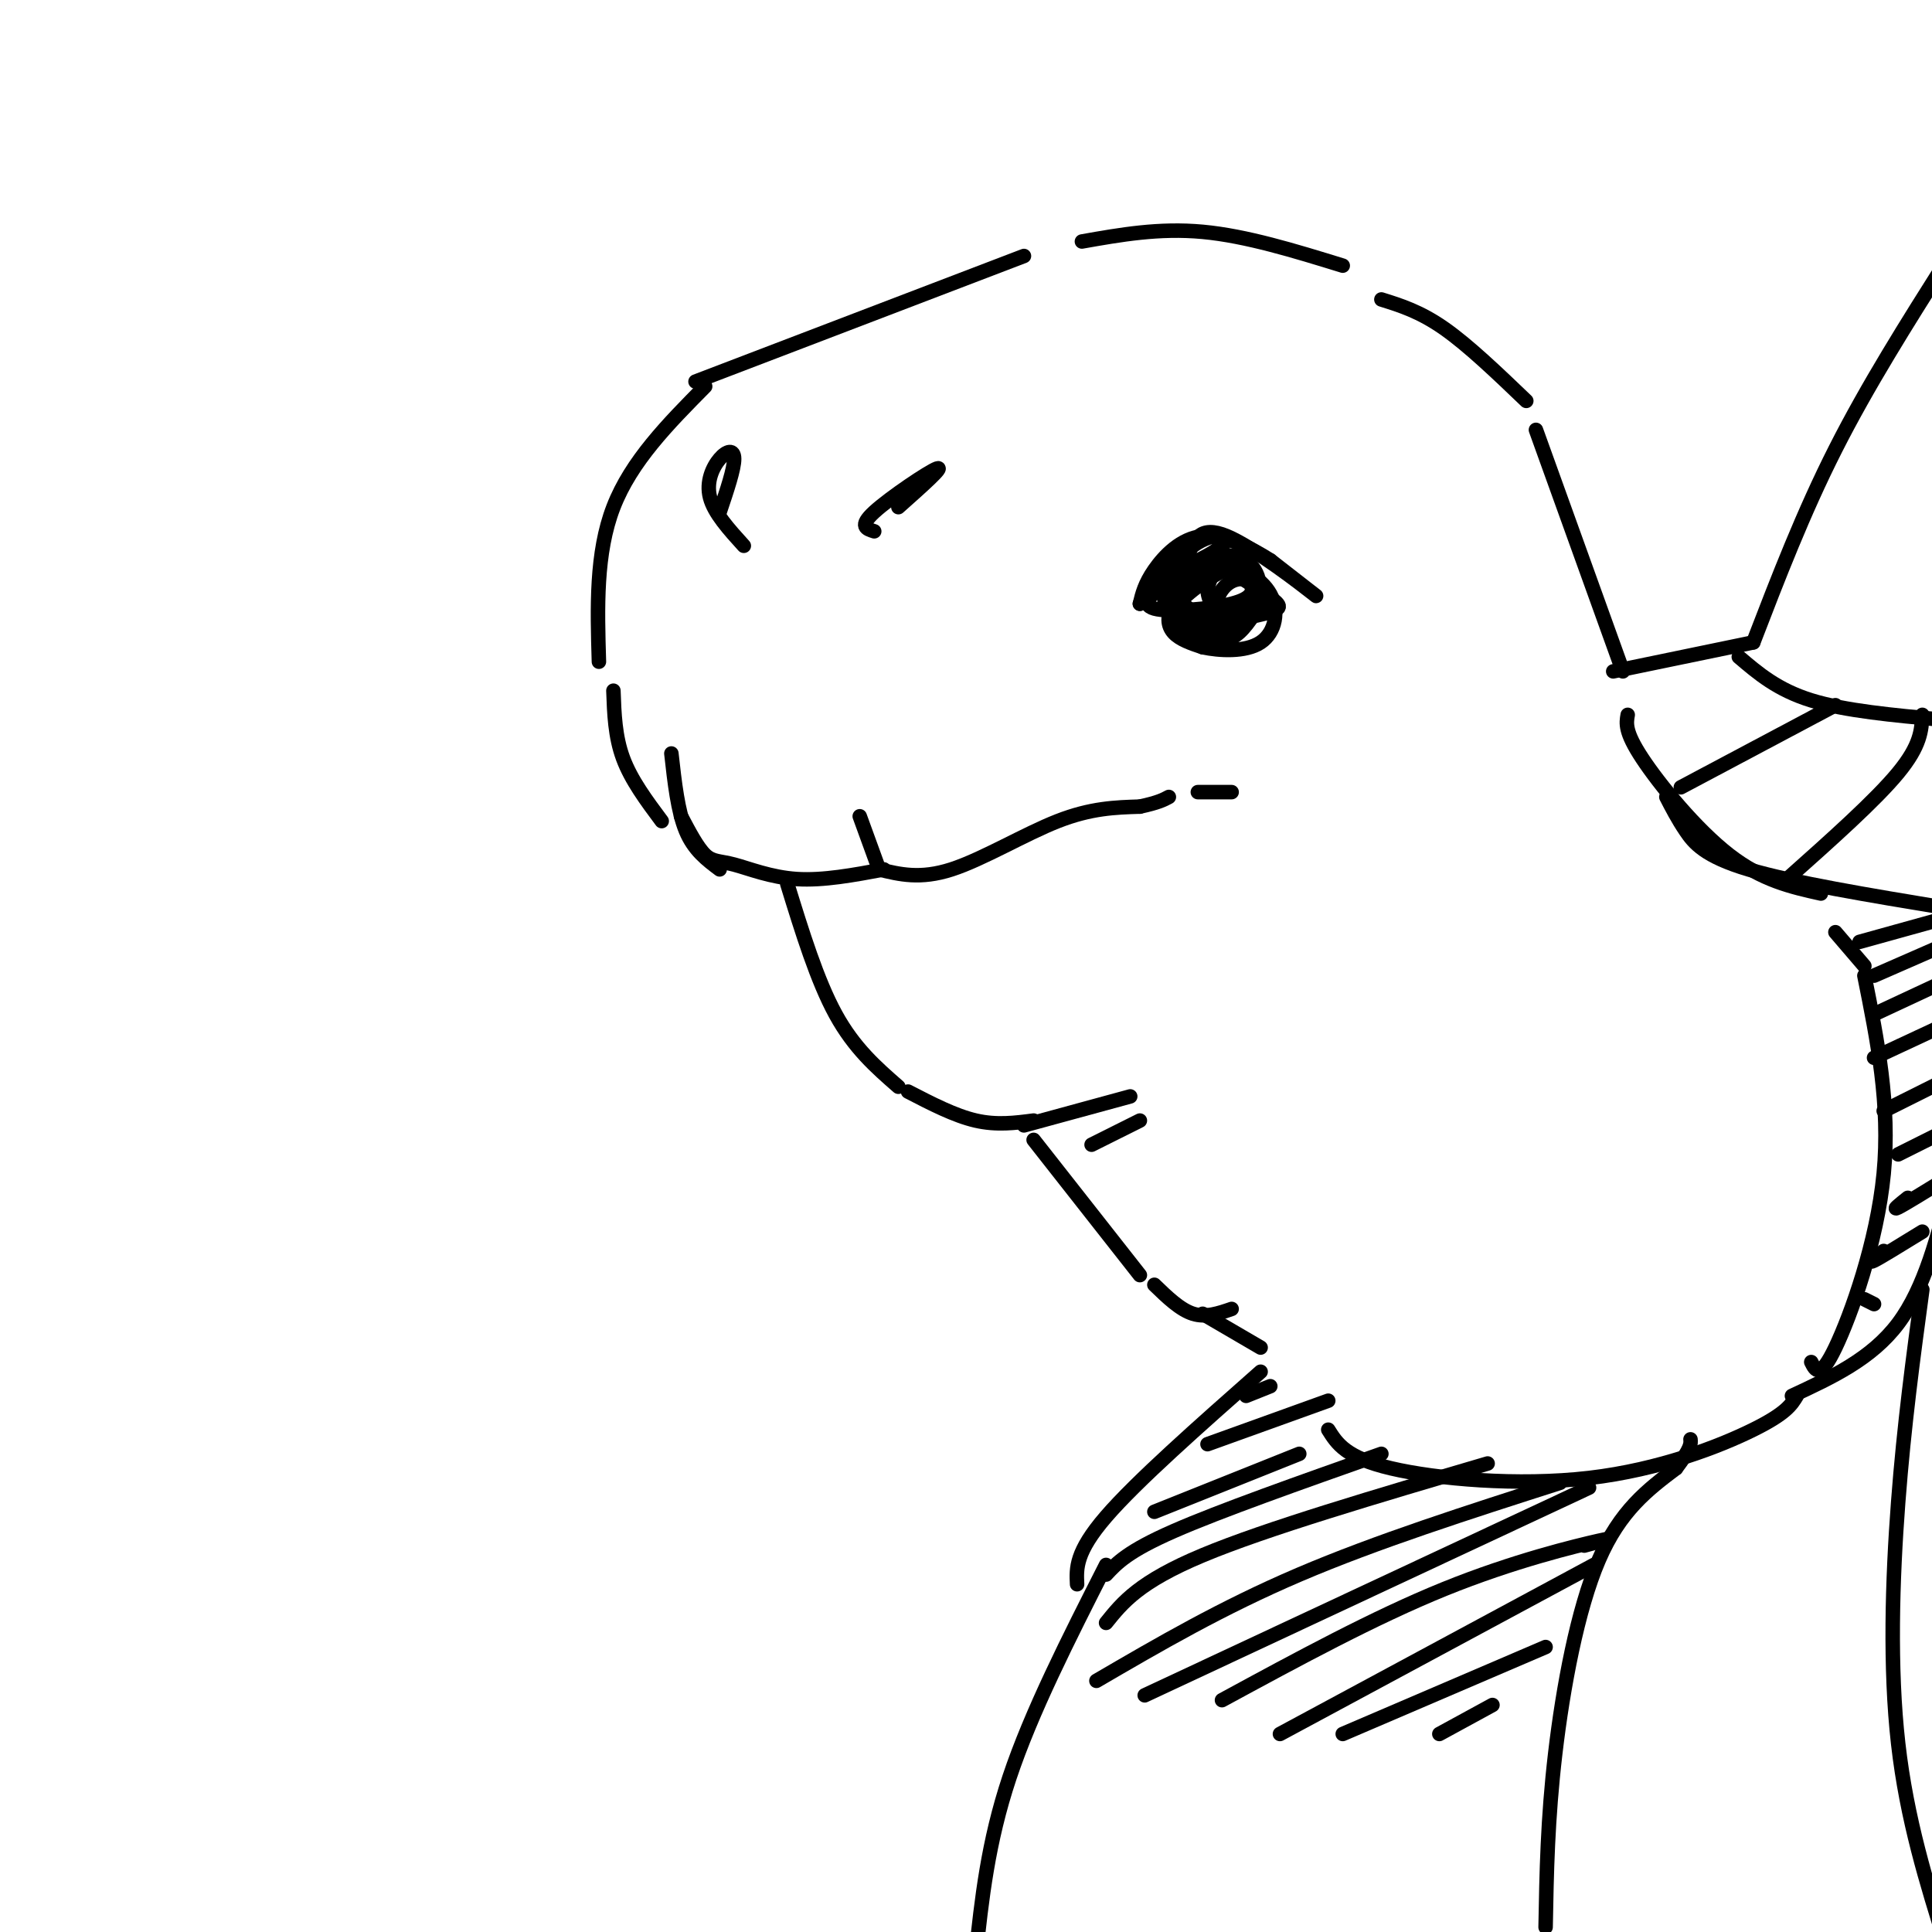 <svg viewBox='0 0 400 400' version='1.1' xmlns='http://www.w3.org/2000/svg' xmlns:xlink='http://www.w3.org/1999/xlink'><g fill='none' stroke='#000000' stroke-width='3' stroke-linecap='round' stroke-linejoin='round'><path d='M246,115c1.178,-3.178 2.356,-6.356 8,-4c5.644,2.356 15.756,10.244 18,12c2.244,1.756 -3.378,-2.622 -9,-7'/><path d='M263,116c-4.000,-2.548 -9.500,-5.417 -14,-5c-4.500,0.417 -8.000,4.119 -10,7c-2.000,2.881 -2.500,4.940 -3,7'/><path d='M236,125c1.427,-1.517 6.496,-8.809 11,-12c4.504,-3.191 8.443,-2.282 6,0c-2.443,2.282 -11.270,5.938 -13,7c-1.730,1.062 3.635,-0.469 9,-2'/><path d='M249,118c2.566,-0.409 4.479,-0.433 3,0c-1.479,0.433 -6.352,1.323 -10,3c-3.648,1.677 -6.071,4.140 -3,5c3.071,0.860 11.634,0.116 16,-1c4.366,-1.116 4.533,-2.605 4,-4c-0.533,-1.395 -1.767,-2.698 -3,-4'/><path d='M256,117c-3.235,0.904 -9.821,5.163 -12,8c-2.179,2.837 0.049,4.250 3,5c2.951,0.750 6.626,0.835 9,0c2.374,-0.835 3.448,-2.589 4,-5c0.552,-2.411 0.582,-5.477 -1,-7c-1.582,-1.523 -4.774,-1.501 -8,0c-3.226,1.501 -6.484,4.481 -8,7c-1.516,2.519 -1.290,4.577 0,6c1.290,1.423 3.645,2.212 6,3'/><path d='M249,134c3.394,0.737 8.878,1.079 12,-1c3.122,-2.079 3.883,-6.580 2,-10c-1.883,-3.420 -6.410,-5.759 -10,-6c-3.590,-0.241 -6.244,1.615 -8,4c-1.756,2.385 -2.615,5.299 -2,7c0.615,1.701 2.704,2.189 5,3c2.296,0.811 4.799,1.946 7,1c2.201,-0.946 4.101,-3.973 6,-7'/><path d='M261,125c0.446,-2.533 -1.439,-5.365 -5,-7c-3.561,-1.635 -8.800,-2.072 -12,0c-3.200,2.072 -4.362,6.654 -1,9c3.362,2.346 11.249,2.457 15,0c3.751,-2.457 3.366,-7.483 1,-10c-2.366,-2.517 -6.714,-2.524 -10,-1c-3.286,1.524 -5.510,4.578 -6,7c-0.490,2.422 0.755,4.211 2,6'/><path d='M245,129c3.982,0.592 12.937,-0.928 17,-2c4.063,-1.072 3.233,-1.697 0,-4c-3.233,-2.303 -8.869,-6.283 -13,-6c-4.131,0.283 -6.756,4.830 -4,8c2.756,3.170 10.893,4.963 14,3c3.107,-1.963 1.183,-7.682 -1,-10c-2.183,-2.318 -4.624,-1.234 -6,0c-1.376,1.234 -1.688,2.617 -2,4'/><path d='M250,122c0.034,1.925 1.120,4.737 4,5c2.880,0.263 7.556,-2.022 8,-4c0.444,-1.978 -3.342,-3.648 -6,-3c-2.658,0.648 -4.188,3.614 -4,5c0.188,1.386 2.094,1.193 4,1'/><path d='M212,53c0.000,0.000 -68.000,26.000 -68,26'/><path d='M146,80c-7.667,7.750 -15.333,15.500 -19,25c-3.667,9.500 -3.333,20.750 -3,32'/><path d='M127,143c0.167,4.750 0.333,9.500 2,14c1.667,4.500 4.833,8.750 8,13'/><path d='M139,156c0.667,6.000 1.333,12.000 3,16c1.667,4.000 4.333,6.000 7,8'/><path d='M141,169c1.714,3.256 3.429,6.512 5,8c1.571,1.488 3.000,1.208 6,2c3.000,0.792 7.571,2.655 13,3c5.429,0.345 11.714,-0.827 18,-2'/><path d='M182,180c0.000,0.000 -4.000,-11.000 -4,-11'/><path d='M182,180c4.267,1.044 8.533,2.089 15,0c6.467,-2.089 15.133,-7.311 22,-10c6.867,-2.689 11.933,-2.844 17,-3'/><path d='M236,167c3.833,-0.833 4.917,-1.417 6,-2'/><path d='M248,164c0.000,0.000 7.000,0.000 7,0'/><path d='M224,50c8.000,-1.417 16.000,-2.833 25,-2c9.000,0.833 19.000,3.917 29,7'/><path d='M286,62c4.000,1.250 8.000,2.500 13,6c5.000,3.500 11.000,9.250 17,15'/><path d='M318,89c0.000,0.000 18.000,50.000 18,50'/><path d='M163,183c3.083,10.000 6.167,20.000 10,27c3.833,7.000 8.417,11.000 13,15'/><path d='M188,226c4.833,2.500 9.667,5.000 14,6c4.333,1.000 8.167,0.500 12,0'/><path d='M214,236c0.000,0.000 22.000,28.000 22,28'/><path d='M239,266c2.667,2.583 5.333,5.167 8,6c2.667,0.833 5.333,-0.083 8,-1'/><path d='M249,272c0.000,0.000 12.000,7.000 12,7'/><path d='M181,110c-1.622,-0.511 -3.244,-1.022 0,-4c3.244,-2.978 11.356,-8.422 13,-9c1.644,-0.578 -3.178,3.711 -8,8'/><path d='M154,113c-3.077,-3.387 -6.155,-6.774 -7,-10c-0.845,-3.226 0.542,-6.292 2,-8c1.458,-1.708 2.988,-2.060 3,0c0.012,2.060 -1.494,6.530 -3,11'/><path d='M337,148c-0.311,1.756 -0.622,3.511 3,9c3.622,5.489 11.178,14.711 18,20c6.822,5.289 12.911,6.644 19,8'/><path d='M380,193c0.000,0.000 6.000,7.000 6,7'/><path d='M386,202c2.689,13.378 5.378,26.756 4,41c-1.378,14.244 -6.822,29.356 -10,36c-3.178,6.644 -4.089,4.822 -5,3'/><path d='M372,289c-1.101,1.815 -2.202,3.631 -9,7c-6.798,3.369 -19.292,8.292 -34,10c-14.708,1.708 -31.631,0.202 -41,-2c-9.369,-2.202 -11.185,-5.101 -13,-8'/><path d='M345,165c1.156,2.244 2.311,4.489 4,7c1.689,2.511 3.911,5.289 13,8c9.089,2.711 25.044,5.356 41,8'/><path d='M334,139c0.000,0.000 29.000,-6.000 29,-6'/><path d='M360,136c4.000,3.417 8.000,6.833 15,9c7.000,2.167 17.000,3.083 27,4'/><path d='M348,163c0.000,0.000 32.000,-17.000 32,-17'/><path d='M370,182c9.167,-8.167 18.333,-16.333 23,-22c4.667,-5.667 4.833,-8.833 5,-12'/><path d='M363,133c5.167,-13.417 10.333,-26.833 17,-40c6.667,-13.167 14.833,-26.083 23,-39'/><path d='M371,289c8.250,-3.833 16.500,-7.667 22,-15c5.500,-7.333 8.250,-18.167 11,-29'/><path d='M398,267c-1.889,13.956 -3.778,27.911 -5,44c-1.222,16.089 -1.778,34.311 0,50c1.778,15.689 5.889,28.844 10,42'/><path d='M261,284c-12.833,11.333 -25.667,22.667 -32,30c-6.333,7.333 -6.167,10.667 -6,14'/><path d='M229,324c-7.750,15.250 -15.500,30.500 -20,44c-4.500,13.500 -5.750,25.250 -7,37'/><path d='M212,233c0.000,0.000 22.000,-6.000 22,-6'/><path d='M226,237c0.000,0.000 10.000,-5.000 10,-5'/><path d='M320,399c0.200,-11.178 0.400,-22.356 2,-36c1.600,-13.644 4.600,-29.756 9,-40c4.400,-10.244 10.200,-14.622 16,-19'/><path d='M347,304c3.167,-4.167 3.083,-5.083 3,-6'/><path d='M239,313c0.000,0.000 30.000,-12.000 30,-12'/><path d='M229,326c2.250,-2.417 4.500,-4.833 14,-9c9.500,-4.167 26.250,-10.083 43,-16'/><path d='M229,336c3.417,-4.250 6.833,-8.500 20,-14c13.167,-5.500 36.083,-12.250 59,-19'/><path d='M227,348c13.000,-7.583 26.000,-15.167 42,-22c16.000,-6.833 35.000,-12.917 54,-19'/><path d='M237,351c0.000,0.000 92.000,-43.000 92,-43'/><path d='M253,352c15.800,-8.578 31.600,-17.156 46,-23c14.400,-5.844 27.400,-8.956 32,-10c4.600,-1.044 0.800,-0.022 -3,1'/><path d='M265,359c0.000,0.000 65.000,-35.000 65,-35'/><path d='M278,359c0.000,0.000 42.000,-18.000 42,-18'/><path d='M298,359c0.000,0.000 11.000,-6.000 11,-6'/><path d='M250,299c0.000,0.000 25.000,-9.000 25,-9'/><path d='M258,289c0.000,0.000 5.000,-2.000 5,-2'/><path d='M385,195c0.000,0.000 18.000,-5.000 18,-5'/><path d='M388,202c0.000,0.000 16.000,-7.000 16,-7'/><path d='M388,210c0.000,0.000 15.000,-7.000 15,-7'/><path d='M388,219c0.000,0.000 15.000,-7.000 15,-7'/><path d='M390,230c0.000,0.000 14.000,-7.000 14,-7'/><path d='M393,239c0.000,0.000 10.000,-5.000 10,-5'/><path d='M395,248c-1.667,1.333 -3.333,2.667 -2,2c1.333,-0.667 5.667,-3.333 10,-6'/><path d='M390,259c-1.667,1.333 -3.333,2.667 -2,2c1.333,-0.667 5.667,-3.333 10,-6'/><path d='M386,269c0.000,0.000 2.000,1.000 2,1'/></g>
</svg>